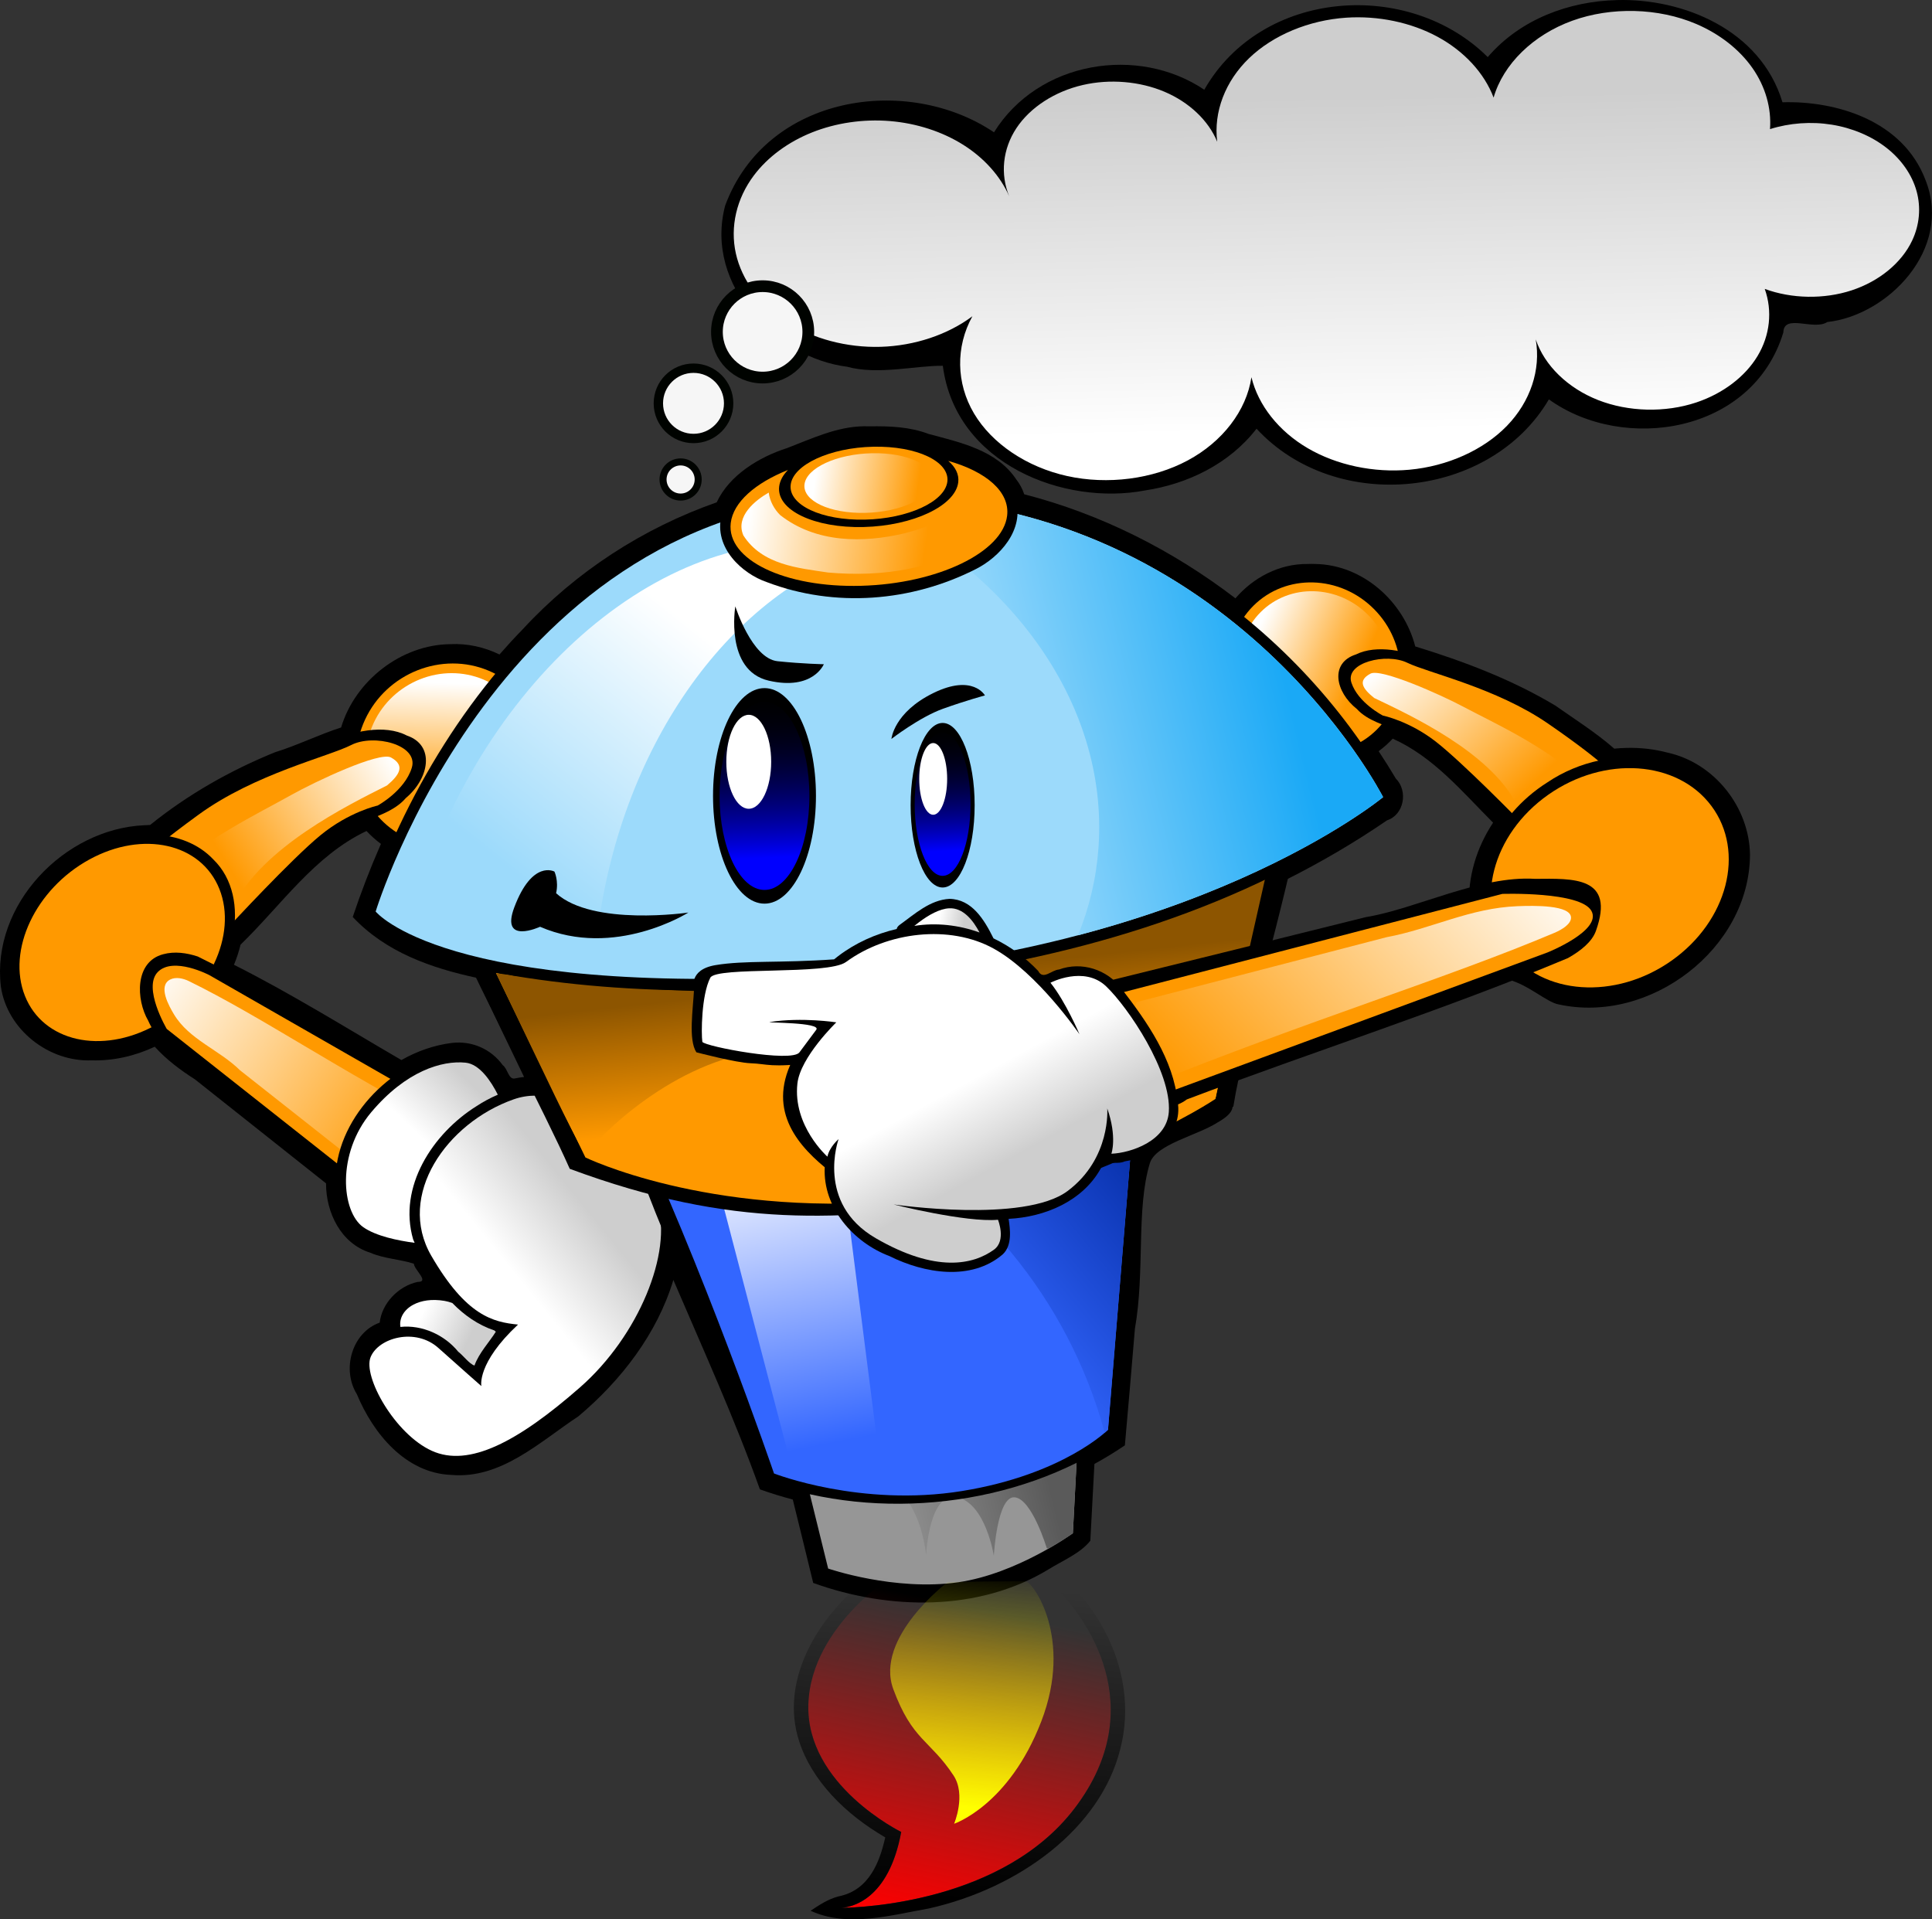 <?xml version="1.0" encoding="UTF-8"?>
<svg version="1.1" viewBox="0 0 824.61 819.14" xmlns="http://www.w3.org/2000/svg" xmlns:xlink="http://www.w3.org/1999/xlink">
<rect x="0" y="0" width="824.61" height="819.14" fill="#333333" stroke="none"/>
<defs>
<linearGradient id="aa" x1="528.88" x2="528.24" y1="241.56" y2="200.84" gradientTransform="matrix(3.052 0 0 3.506 -1014.7 -545.73)" gradientUnits="userSpaceOnUse" xlink:href="#b"/>
<linearGradient id="a">
<stop stop-color="#f90" offset="0"/>
<stop stop-color="#fff" offset="1"/>
</linearGradient>
<linearGradient id="d">
<stop stop-color="#00f" offset="0"/>
<stop stop-opacity="0" offset="1"/>
</linearGradient>
<linearGradient id="b">
<stop stop-color="#fff" offset="0"/>
<stop stop-color="#cecece" offset="1"/>
</linearGradient>
<linearGradient id="z" x1="266.15" x2="217.08" y1="656.76" y2="633.55" gradientTransform="matrix(-1.001 1.021 -1.125 -.566 1102.1 580.09)" gradientUnits="userSpaceOnUse" xlink:href="#a"/>
<linearGradient id="y" x1="532.61" x2="462.28" y1="515.02" y2="446.08" gradientTransform="matrix(1.358 -.237 .235 1.373 -665.93 29.636)" gradientUnits="userSpaceOnUse" xlink:href="#a"/>
<linearGradient id="x" x1="536.86" x2="510.09" y1="651.35" y2="641.25" gradientTransform="matrix(-.993 .469 .475 .981 405.54 -289.55)" gradientUnits="userSpaceOnUse" xlink:href="#b"/>
<linearGradient id="w" x1="566.33" x2="553.18" y1="716.65" y2="732.56" gradientTransform="matrix(-.993 .469 .475 .981 405.54 -289.55)" gradientUnits="userSpaceOnUse" xlink:href="#b"/>
<linearGradient id="v" x1="525.51" x2="488.7" y1="721.9" y2="713.32" gradientTransform="matrix(-.993 .469 .475 .981 405.54 -289.55)" gradientUnits="userSpaceOnUse" xlink:href="#b"/>
<linearGradient id="u" x1="275.92" x2="217.17" y1="649.96" y2="634.17" gradientTransform="matrix(.923 .891 1.037 -.494 -269.87 526.53)" gradientUnits="userSpaceOnUse" xlink:href="#a"/>
<linearGradient id="t" x1="343.07" x2="419.03" y1="796.06" y2="771.06" gradientTransform="matrix(.905 .064 -.064 .951 122.78 -5.473)" gradientUnits="userSpaceOnUse">
<stop stop-color="#969696" offset="0"/>
<stop stop-color="#5a5a5a" offset="1"/>
</linearGradient>
<linearGradient id="s" x1="299.75" x2="273.4" y1="756.41" y2="644.98" gradientTransform="matrix(.935 .087 -.034 1.147 91.557 -157.77)" gradientUnits="userSpaceOnUse">
<stop stop-color="#36f" offset="0"/>
<stop stop-color="#fff" offset="1"/>
</linearGradient>
<linearGradient id="r" x1="362.79" x2="438.37" y1="690.61" y2="604.74" gradientTransform="matrix(.935 .087 -.034 1.147 91.557 -157.77)" gradientUnits="userSpaceOnUse">
<stop stop-color="#36f" offset="0"/>
<stop stop-color="#00279c" offset="1"/>
</linearGradient>
<linearGradient id="q" x1="402.37" x2="384.41" y1="915.92" y2="806.28" gradientTransform="matrix(1.075 .256 -.312 .883 270.47 -22.982)" gradientUnits="userSpaceOnUse">
<stop stop-color="#ff0" offset="0"/>
<stop stop-color="#ff0" stop-opacity="0" offset="1"/>
</linearGradient>
<linearGradient id="p" x1="397.67" x2="366.45" y1="972.9" y2="816.83" gradientTransform="matrix(.99 .236 -.287 .813 284.43 42.402)" gradientUnits="userSpaceOnUse">
<stop offset="0"/>
<stop stop-opacity="0" offset="1"/>
</linearGradient>
<linearGradient id="o" x1="377.17" x2="372.08" y1="987.52" y2="827.17" gradientTransform="matrix(.99 .236 -.287 .813 284.43 42.402)" gradientUnits="userSpaceOnUse">
<stop stop-color="#f00" offset="0"/>
<stop stop-color="#f00" stop-opacity="0" offset="1"/>
</linearGradient>
<linearGradient id="n" x1="349.18" x2="337.63" y1="590.81" y2="546.71" gradientTransform="matrix(1.129 .187 -.023 1.187 21.44 -178.23)" gradientUnits="userSpaceOnUse">
<stop stop-color="#f90" offset="0"/>
<stop stop-color="#8d5500" offset="1"/>
</linearGradient>
<linearGradient id="m" x1="181.87" x2="240.02" y1="532.23" y2="436.26" gradientTransform="matrix(1.098 .108 -.084 1.198 65.84 -169.03)" gradientUnits="userSpaceOnUse">
<stop stop-color="#9cdafb" offset="0"/>
<stop stop-color="#fff" offset="1"/>
</linearGradient>
<linearGradient id="l" x1="363.66" x2="475.7" y1="474.68" y2="435.28" gradientTransform="matrix(1.098 .108 -.084 1.198 65.84 -169.03)" gradientUnits="userSpaceOnUse">
<stop stop-color="#9cdafb" offset="0"/>
<stop stop-color="#1aa9f6" offset="1"/>
</linearGradient>
<linearGradient id="k" x1="356.41" x2="288.22" y1="104.42" y2="102.45" gradientTransform="matrix(1.106 .182 -.148 1.256 19.524 159.19)" gradientUnits="userSpaceOnUse" xlink:href="#a"/>
<linearGradient id="c" x1="475.32" x2="457.72" y1="482.37" y2="436.65" gradientUnits="userSpaceOnUse" xlink:href="#a"/>
<linearGradient id="j" x1="289.55" x2="287.07" y1="526.78" y2="466.31" gradientUnits="userSpaceOnUse" xlink:href="#d"/>
<linearGradient id="i" x1="289.55" x2="287.07" y1="526.78" y2="466.31" gradientTransform="matrix(1.113 0 0 1.196 10.54 -146.52)" gradientUnits="userSpaceOnUse" xlink:href="#d"/>
<linearGradient id="h" x1="365.11" x2="313.37" y1="127.82" y2="126.45" gradientUnits="userSpaceOnUse" xlink:href="#a"/>
<linearGradient id="f" x1="453.62" x2="461.03" y1="586.01" y2="594.23" gradientTransform="rotate(-37.459 315.94 620.31)" gradientUnits="userSpaceOnUse" xlink:href="#b"/>
<linearGradient id="e" x1="427.18" x2="421.43" y1="649.91" y2="687.01" gradientTransform="rotate(-37.459 315.94 620.31)" gradientUnits="userSpaceOnUse" xlink:href="#b"/>
<linearGradient id="g" x1="532.61" x2="462.28" y1="515.02" y2="446.08" gradientTransform="matrix(-.699 1.234 -2.162 -.394 1974.1 107.58)" gradientUnits="userSpaceOnUse" xlink:href="#a"/>
</defs>
<g transform="translate(-3.781 -117.49)">
<path d="m372.62 299.41c-11.564 0.13-22.254 5.218-32.875 9.312-11.967 3.805-24.676 11.555-30.062 23.156-31.375 11.002-60.107 29.59-82.656 54.031-3.463 3.547-6.805 7.183-10.062 10.906-6.444-3.128-13.616-4.766-20.938-4.406-21.074 0.21-40.701 15.648-46.656 35.562-9.536 3.059-18.673 7.624-28.188 10.562-19.034 7.72-37.303 18.08-53.312 31.031-0.497 0.018-1.004 0.055-1.5 0.094l-0.969 0.031c-34.262 1.508-65.415 34.004-61.25 68.875 2.677 18.323 20.405 32.2 38.719 31.469 9.354 0.275 18.55-1.878 26.969-5.812 4.927 5.473 11.061 10.066 17.125 13.906 18.663 14.815 37.306 29.611 55.969 44.406-0.028 12.457 6.32 25.66 18.875 29.594 5.85 2.567 12.915 2.814 18.594 4.688 0.237 2.696 6.864 7.817 1.625 7.781-8.269 1.792-15.266 9.153-16.188 17.375-11.92 4.253-16.279 20.025-9.75 30.531 6.98 16.824 20.828 33.752 40.406 34.469 21.2 1.793 37.677-14.129 54.125-25 18.188-15.232 33.683-35.295 40.562-58.219 12.693 29.64 26.081 59.041 36.938 89.375 4.607 1.66 9.297 3.091 14.031 4.344 2.928 11.858 5.851 23.722 8.719 35.594 32.313 11.649 70.694 12.388 100.62-5.906 5.965-3.68 13.488-6.788 17.656-12.094 0.58-10.924 1.166-21.858 1.75-32.781 4.456-2.439 8.786-5.079 13-7.938 1.475-16.582 2.902-33.16 4.281-49.75 4.348-24.633 0.458-51.047 6.369-70.63 2.465-8.165 20.29-11.818 28.995-17.472 16.142-9.095-4.925-12.851 5.868-20.142 12.668-8.558 43.397-13.135 45.298-15.615 48.348-21.362 55.988-29.466 72.9-25.155 8.496 2.165 16.418 9.712 21.445 10.578 38.881 8.544 81.444-23.688 81.656-63.875-0.283-20.293-15.179-39.14-35.094-43.562-5.762-1.535-11.713-2.195-17.688-2.031-1.727 0.024-3.441 0.145-5.156 0.312-7.801-6.834-16.81-12.519-25.188-18.406-18.583-11.111-39.04-18.876-59.75-25.219-4.915-19.127-22.36-34.849-42.625-35.188-1.103-0.053-2.21-0.053-3.312 0-11.976-0.147-23.166 5.741-30.812 14.656-26.807-20.527-57.423-35.983-90.156-44.406-0.738-2.259-1.866-4.418-3.438-6.406-8.346-12.478-23.947-15.731-37.375-19.344-8.009-3.066-16.681-3.378-25.188-3.25-0.779-0.037-1.542-0.04-2.312-0.031zm225.59 133.34c9e-3 3e-3 0.022-3e-3 0.031 0 17.313 7.738 29.564 22.56 42.812 35.844-6.972 10.575-10.909 23.034-10.219 36.156 0.098 1.719 0.313 3.424 0.625 5.094-1.377 0.719-2.75 1.425-4.156 2.062-21.482 11.923-42.457 24.913-63.875 36.875-6.245-2.819-12.92-4.704-19.562-5.5-1.013-0.157-2.036-0.252-3.062-0.344 3.965-16.613 8.082-33.185 11.688-49.875 14.967-7.511 29.465-15.98 43.312-25.469 7.296-2.406 9.031-12.547 3.75-17.812-2.348-3.952-4.793-7.858-7.344-11.688 2.159-1.595 4.172-3.38 6-5.344zm-438 39.406c1.888 2.006 3.957 3.848 6.156 5.5-4.477 10.215-8.497 20.629-12.031 31.188 14.067 14.978 33.267 21.738 53.031 26 6.495 14.188 13.315 28.225 20.094 42.281-1.352 0.152-2.7 0.363-4.062 0.656-2.578 0.449-2.978-4.277-5.031-5.688-5.004-6.909-13.168-10.48-21.656-9.5-7.605 0.936-14.922 3.517-21.594 7.312-23.701-13.784-47.023-28.358-71.469-40.656 1.152-2.788 2.102-5.664 2.812-8.594 17.315-16.751 31.494-37.968 53.75-48.5z"/>
<path d="m211.77 399.03c-22.928-9.002-52.009 5.822-58.309 29.988-7.545 23.246 8.662 49.397 32.883 52.8 23.854 4.838 49.788-14.138 52.315-38.357 2.71-19.066-8.647-38.025-26.889-44.431z"/>
<circle transform="matrix(1.052 .443 -.489 1.053 -75.176 -257.22)" cx="472.63" cy="463.06" r="34.219" fill="#f90"/>
<circle transform="matrix(.935 .394 -.435 .936 -45.228 -180.1)" cx="472.63" cy="463.06" r="34.219" fill="url(#c)"/>
<path d="m176.97 458.11c10.064-8.402 12.63-22.576 0.445-26.706-9.49-4.949-23.492-2.013-34.497 3.502-27.934 9.009-55.359 22.283-76.084 41.117-7.198 5.637-14.208 11.79-18.25 18.887 18.106 7.848 36.182 15.73 54.239 23.634 17.408-16.666 30.924-36.808 53.858-49.484 7.178-2.965 15.417-5.25 20.289-10.949z"/>
<path d="m102.06 512.36s26.089-28.2 38.421-38.334c12.333-10.134 24.483-12.733 24.483-12.733s11.482-6.204 14.569-16.089c3.087-9.885-16.205-14.694-25.855-9.747-9.65 4.947-41.125 12.268-65.09 29.684-28.739 20.885-32.245 27.275-32.245 27.275z" fill="#f90"/>
<path d="m168.98 452.7c5.441-4.599 7.782-8.533 1.694-11.917-4.883-2.715-32.522 10.337-42.57 15.979-14.759 8.288-36.84 18.629-55.481 36.114 6.447 2.58 27.062 13.23 30.633 11.342 12.787-25.299 48.494-42.824 65.724-51.518z" fill="url(#z)"/>
<path d="m38.182 482.27c-25.948 14.886-38.532 48.872-25.024 68.294 11.764 19.984 45.436 20.85 68.118 1.61 23.49-18.093 30.251-51.714 13.58-67.865-12.528-13.345-36.614-14.318-56.674-2.039z"/>
<circle transform="matrix(1.213 -.666 .411 1.034 -707.69 355.69)" cx="472.63" cy="463.06" r="34.219" fill="#f90"/>
<circle transform="matrix(1.079 -.592 .365 .919 -623.16 373.87)" cx="472.63" cy="463.06" r="34.219" fill="url(#c)"/>
<path d="m73.417 524.75c-12.218 3.219-11.608 19.363-6.385 28.345 6.064 13.919 21.563 19.076 31.72 29.361 20.207 15.937 40.354 31.802 60.428 47.787 16.514-3.396 37.521-6.095 46.024-22.946 3.639-7.537 0.869-19.064-8.278-20.564-36.434-20.006-71.557-42.748-108.75-61.028-4.74-1.547-9.87-2.293-14.758-0.955z"/>
<path d="m93.103 533.64 107.46 61.575s3.813 10.942-7.783 18.507c-11.596 7.565-32.086 10.613-32.086 10.613l-85.729-67.698s-10.431-17.643-3.807-24.338c6.624-6.695 21.946 1.341 21.946 1.341z" fill="#f90"/>
<path d="m76.398 535.55c-5.328 2.744-0.499 11.301 1.675 14.912 6.456 10.725 19.353 15.122 28.124 23.788 18.645 14.708 37.289 29.415 55.934 44.123 11.662-3.077 27.351-7.376 32.813-19.96-46.886-24.357-79.207-46.828-110.52-62.188-2.38-1.167-5.582-1.932-8.024-0.674z" fill="url(#y)"/>
<path d="m181.36 571.11c0.764-0.372 1.536-0.717 2.311-1.054 9.757-4.432 23.972-6.165 30.888 3.792 2.254 2.799 4.05 5.879 5.715 9.05 16.895-6.281 36.04 2.583 47.889 14.969 22.73 20.926 27.523 43.247 16.93 71.689-6.474 17.382-25.428 42.065-40.814 52.126-20.048 13.109-30.233 23.857-51.314 20.849-17.432-2.487-28.503-19.658-34.591-34.991-3.26-7.851-0.38-17.83 7.965-21.195 1.25-0.678 2.548-1.217 3.86-1.634-0.838-6.287 3.33-12.591 9.253-14.912 3.977-1.742 8.405-2.27 12.646-1.678-3.676-4.789-6.748-10.099-9.292-15.494-12.022-1.718-27.534-3.604-32.975-16.136-10.02-26.001 7.84-53.863 31.528-65.38z"/>
<path d="m284.39 631.43c6.491 20.456-7.94 56.185-33.063 78.184-26.604 23.296-47.436 34.218-63.223 27.066-15.787-7.152-29.521-31.706-26.14-39.997 3.381-8.291 19.126-12.682 28.916-3.915 9.79 8.767 18.359 16.284 18.359 16.284s-2.065-9.715 15.64-26.25c-10.531-1.052-22.068-3.578-37.023-29.381-14.955-25.803 6.523-56.673 35.159-66.744 24.552-8.634 53.376 19.542 61.375 44.753z" fill="url(#v)"/>
<path d="m180.22 674.3c3.277-1.744 7.822-2.523 13.246-1.622 1.076 0.179 2.219 0.496 3.384 0.925 5.028 5.18 10.957 9.344 17.945 11.71 0.208 0.176 0.402 0.367 0.606 0.542-2.662 4.305-7.212 9.072-9.105 14.428-2.19-0.697-4.65-4.12-6.941-5.911-5.806-7.155-15.457-11.559-24.674-10.566-0.582-3.722 1.494-7.353 5.54-9.506z" fill="url(#w)"/>
<path d="m184.16 574.61c6.958-3.209 13.332-4.102 18.358-3.584 6.017 0.62 10.834 7.908 13.741 13.657-0.03 0.017-0.063 0.027-0.093 0.044-3.122 1.357-6.15 2.975-8.98 4.842-18.767 11.728-33.587 34.459-27.068 56.873 0.195 0.49 0.431 0.979 0.635 1.47-7.168-0.951-16.496-2.873-21.913-6.674-9.332-6.548-11.493-31.368 3.371-49.036 7.432-8.834 14.99-14.383 21.948-17.592z" fill="url(#x)"/>
<path d="m534.78 374.54c-15.428 16.193-11.823 45.723 7.464 59.299 18.068 14.309 46.449 9.642 57.356-9.556 12.054-18.398 3.754-46.704-16.81-57.127-15.954-8.811-36.401-5.758-48.01 7.384z"/>
<circle transform="matrix(.734 -.732 .77 .772 -138.38 390.94)" cx="472.63" cy="463.06" r="34.219" fill="#f90"/>
<circle transform="matrix(.653 -.651 .685 .686 -60.496 392.19)" cx="472.63" cy="463.06" r="34.219" fill="url(#c)"/>
<path d="m582.94 420.1c-9.277-7.331-11.642-19.699-0.41-23.302 8.748-4.318 21.655-1.756 31.799 3.056 25.749 7.861 51.03 19.443 70.133 35.876 6.635 4.919 13.097 10.287 16.822 16.48-16.69 6.848-33.352 13.725-49.997 20.621-16.046-14.542-28.505-32.116-49.645-43.177-6.617-2.587-14.211-4.581-18.702-9.554z"/>
<path d="m652 467.44s-24.048-24.606-35.416-33.448c-11.368-8.842-22.568-11.11-22.568-11.11s-10.584-5.413-13.43-14.039c-2.846-8.625 14.937-12.821 23.833-8.505 8.895 4.317 37.908 10.704 60 25.901 26.492 18.223 29.723 23.799 29.723 23.799z" fill="#f90"/>
<path d="m590.31 415.38c-5.016-4.013-7.174-7.445-1.561-10.399 4.501-2.369 29.978 9.019 39.24 13.943 13.605 7.232 33.958 16.255 51.142 31.511-5.942 2.251-24.945 11.543-28.237 9.896-11.787-22.075-44.701-37.366-60.583-44.952z" fill="url(#u)"/>
<path d="m664.09 451.49c27.752-18.774 66.708-12.357 78.146 13.173 12.884 24.014-3.902 60.08-34.093 72.879-29.522 14.318-65.085 1.963-71.752-25.011-6.161-20.971 5.51-46.974 27.699-61.041z"/>
<circle transform="matrix(-1.268 .895 .77 1.034 933.61 -409.7)" cx="472.63" cy="463.06" r="34.219" fill="#f90"/>
<circle transform="matrix(-1.128 .796 .685 .919 906.72 -309.87)" cx="472.63" cy="463.06" r="34.219" fill="url(#c)"/>
<path d="m693.87 117.53c-20.325 0.501-41.16 8.084-55.098 24.329-33.531-33.384-96.349-29.262-120.98 13.931-28.235-19-70.749-12.369-89.756 18.171-36.869-24.839-97.166-16.189-114.75 31.295-9.074 34.559 22.311 65.029 52.032 68.748 13.226 3.641 29.553-0.56 40.883-0.404 5.395 42.039 51.888 59.817 86.318 53.201 17.926-2.692 35.907-11.228 47.572-26.348 34.071 36.848 99.951 29.805 124.78-12.518 31.845 22.929 86.989 14.632 100.07-28.569 0.234-8.204 13.031-0.628 18.769-4.442 25.577-2.748 53.517-30.803 41.998-60.369-9.673-25.884-38.638-34.094-61.138-33.415-9.383-31.154-42.778-44.43-70.708-43.611z"/>
<path d="m464.86 729.99c-37.369 19.921-81.368 23.216-121.93 14.022 3.772 15.317 7.559 30.63 11.309 45.953 29.092 9.684 62.408 11.499 90.197-3.668 7.299-3.557 14.176-7.591 20.8-12.348 0.772-15.112 1.548-30.223 2.396-45.331-0.924 0.457-1.849 0.914-2.773 1.372z"/>
<path d="m463.64 734.8c-35.567 18.187-76.977 21.817-115.75 14.098l9.362 38.03s28.391 9.787 55.61 5.836c25.026-3.633 48.84-20.906 48.84-20.906z" fill="#969696"/>
<path d="m463.64 734.8c-24.264 12.407-51.242 18.033-78.251 17.909 1.869 1.28 3.453 2.582 4.597 3.907 7.533 8.72 9.089 24.522 9.089 24.522s1.2-27.544 13.349-24.64c12.15 2.905 15.54 24.978 15.54 24.978s1.385-25.484 8.822-24.959c7.437 0.525 13.794 21.78 13.794 21.78l0.792 0.056c6.355-3.634 10.332-6.495 10.332-6.495l1.936-37.058z" fill="url(#t)"/>
<path d="m492.05 550.52c-37.991 22.588-79.258 37.985-121.84 43.327-29.359 2.778-76.798 1.274-104.91-11.156 16.168 56.718 45.198 109.86 65.956 167.32 47.542 16.82 106.23 10.676 148.85-17.953 3.819-41.951 10.769-131.2 15.034-183.36-1.028 0.61-2.055 1.221-3.083 1.831z"/>
<path d="m490.71 556.55c-25.183 15.018-52.019 25.897-79.504 33.618-39.508 12.467-100.6 14.148-140.32-1.702 32.857 68.929 63.256 157.88 63.256 157.88s36.974 14.487 80.252 7.491c43.277-6.996 62.298-26.132 62.298-26.132z" fill="#36f"/>
<path d="m490.71 556.55c-25.183 15.018-52.019 25.897-79.504 33.618-14.188 4.477-28.865 7.354-43.68 8.501 52.31 25.117 92.362 73.324 107.75 130.3 0.905-0.78 1.414-1.27 1.414-1.27z" fill="url(#r)"/>
<path d="m303.3 596.77 38.434 147.26c12.701 3.723 25.719 6.04 38.747 6.815l-18.786-147.19c-19.476 0.842-39.222-1.324-58.394-6.888z" fill="url(#s)"/>
<path d="m348.8 844.92c-1.055 34.486 39.634 54.415 39.634 54.415-6.203 33.706-26.623 32.408-26.623 32.408s67.787 0.771 100.72-42.605c32.934-43.376 4.531-81.98-8.682-94.477-13.214-12.498-27.852-18.654-27.852-18.654l-38.01 11.661s-38.133 22.766-39.188 57.252z" fill="url(#o)"/>
<path d="m427.12 770.83c-0.538-0.119-1.062-0.171-1.597-0.132-18.473 6.816-40.707 8.956-54.212 22.503-20.575 17.277-34.207 42.955-26.541 67.116 5.387 17.011 19.62 31.332 36.846 41.34-2.228 9.837-6.54 22.581-20.038 25.21-4.521 1.216-8.163 3.687-11.821 6.114 15.896 7.284 34.134 1.888 50.509-0.983 38.959-8.767 73.166-34.437 81.576-67.71 9.192-34.49-11.376-72.025-47.888-90.289-2.173-0.888-4.504-2.652-6.833-3.17zm-1.117 5.162s14.623 6.17 27.837 18.668 41.627 51.112 8.692 94.488c-30.657 40.376-91.449 42.487-99.719 42.588 4.133-0.246 20.237-3.104 25.626-32.394 0 0-40.695-19.946-39.64-54.433 1.055-34.486 39.195-57.243 39.195-57.243z" fill="url(#p)"/>
<path d="m408.27 792.68s-31.337 23.728-23.206 45.73c8.132 22.002 15.712 21.621 25.714 36.85 5.455 8.306 0.235 20.58 0.235 20.58s23.34-7.741 37.178-43.613c13.838-35.871-3.684-59.625-6.557-59.826-2.873-0.2-33.364 0.278-33.364 0.278z" fill="url(#q)"/>
<path d="m237.98 532.81c-10.089-1.786-29.429-13.529-39.465-16.068 10.762 24.469 37.624 75.133 48.442 99.58 70.467 26.123 115.18 21.524 172.99 14.731 37.745-4.435 76.69-25.222 110.25-41.32 4.544-28.802 23.435-91.513 28.073-120.29-133.88 60.9-231.69 76.619-320.29 63.361z"/>
<path d="m535.27 519.67c-73.958 27.211-157.01 31.887-238.83 25.267-26.765-2.681-54.172-5.342-80.957-12.207l38.16 78.743s51.364 25.067 132.75 18.688c81.39-6.38 136.14-43.651 136.14-43.651z" fill="#f90"/>
<path d="m547.05 477.88c-37.34 21.402-117.24 85.095-331.56 54.931 25.191 52.52 29.588 62.197 38.236 77.917 5.179-8.15 37.966-40.906 76.274-44.755 116.2-11.673 154.34 2.225 192.53 20.458z" fill="url(#n)"/>
<path d="m397.42 325.46c-54.706-5.376-111.23 11.395-153.22 49.605-39.103 34.32-67.801 81.359-85.257 132.72 17.395 17.506 41.855 21.575 64.186 26.172 57.252 9.451 115.36 6.994 172.57 0.742 69.216-9.115 138.5-29.543 197.4-70.303 7.359-2.929 6.872-7.867 2.205-13.467-43.08-72.819-119.03-120.38-197.88-125.46z"/>
<path d="m164.12 506.51s53.14-174.36 208.36-176.97c155.22-2.61 221.63 128.15 221.63 128.15s-80.811 67.026-240.93 76.127c-160.12 9.102-189.06-27.306-189.06-27.306z" fill="#9cdafb"/>
<path d="m400.54 330.55c-9.013-0.814-18.35-1.188-28.051-1.024-1.66 0.028-3.315 0.087-4.951 0.154 65.8 28.982 109.49 87.101 105.1 149.51-0.923 13.152-3.937 25.706-8.746 37.467 86.617-22.807 130.21-58.953 130.21-58.953s-58.371-114.94-193.56-127.15z" fill="url(#l)"/>
<path d="m354.76 349.79c-73.035-7.181-150.44 64.348-175.79 161.01 20.76 10.999 44.624 13.604 67.374 16.687 3.703 0.366 7.415 0.719 11.122 1.018 0.242-3.281 0.562-6.583 0.937-9.895 9.232-81.608 56.25-146.93 113.21-165.69-5.406-1.506-11.029-2.554-16.848-3.126z" fill="url(#m)"/>
<ellipse transform="matrix(.793 0 0 1.046 178.34 -66.936)" cx="287.23" cy="504.86" rx="17.232" ry="33.571"/>
<ellipse transform="matrix(.692 0 0 .912 207.34 .236)" cx="287.23" cy="504.86" rx="17.232" ry="33.571" fill="url(#j)"/>
<ellipse transform="matrix(.346 0 0 .456 302.7 219.7)" cx="287.23" cy="504.86" rx="17.232" ry="33.571" fill="#fff"/>
<ellipse cx="330.08" cy="457.16" rx="21.965" ry="45.996"/>
<ellipse cx="330.08" cy="457.16" rx="19.17" ry="40.143" fill="url(#i)"/>
<ellipse cx="323.36" cy="442.61" rx="9.575" ry="20.051" fill="#fff"/>
<path d="m297.59 506.95s-40.686 5.996-56.451-8.24c1.17-5.312-0.711-9.237-0.711-9.237s-9.415-5.254-17.135 15.246c-6.108 16.221 10.996 8.301 10.996 8.301s-3.376 5.542 0 0c31.943 13.835 63.301-6.071 63.301-6.071z"/>
<path d="m390.72 304.27c-0.915-0.161-1.824-0.293-2.734-0.409-13.485-1.027-28.678-0.854-40.594 6.764-14.25 4.075-29.921 10.258-35.659 26.811-3.42 13.852 8.883 24.932 19.334 28.493 29.064 11.05 61.765 8.435 89.347-5.628 9.715-4.92 20.856-16.508 16.832-29.946-5.004-14.65-21.229-19.775-33.407-22.328-0.572-0.061-1.043 3e-3 -1.458 0.12-3.639-1.99-7.662-3.172-11.66-3.876z"/>
<ellipse transform="matrix(1.055 -.022 -.143 1.22 33.865 176.02)" cx="340.3" cy="127.19" rx="31.694" ry="12.753" fill="#f90"/>
<path d="m408.53 314.2c3.052 2.626 4.646 5.72 4.249 9.097-1.18 10.041-19.252 18.599-40.356 19.12-21.104 0.521-37.262-7.208-36.082-17.249 0.292-2.482 1.611-4.898 3.758-7.101-13.942 5.557-23.383 13.761-24.429 22.658-1.841 15.666 23.058 27.652 55.637 26.782 32.579-0.87 60.497-14.278 62.337-29.944 1.197-10.187-8.934-18.81-25.114-23.364z" fill="#f90"/>
<ellipse transform="matrix(.863 -.018 -.117 .998 95.703 202.84)" cx="340.3" cy="127.19" rx="31.694" ry="12.753" fill="url(#h)"/>
<path d="m417.17 323.1c-1.865 14.487-16.647 19.194-27.382 22.013-17.49 4.149-37.745 4.233-53.072-7.845-2.457-2.471-4.351-5.817-4.83-9.552-5.591 3.192-14.394 10.107-10.814 18.298 8.09 12.644 23.508 13.893 36.142 15.822 23.109 2.016 48.353-1.102 67.441-16.71 4.68-3.9 6.617-12.662 0.87-16.693-2.339-2.218-5.774-5.114-8.355-5.332z" fill="url(#k)"/>
<path d="m434.55 201.31c-3.76-8.611-10.646-16.336-19.604-21.992-8.958-5.656-19.958-9.225-31.317-10.16-11.359-0.935-23.039 0.766-33.254 4.844-10.214 4.078-18.929 10.518-24.81 18.336-7.44 9.89-10.233 21.952-7.713 33.312 2.52 11.361 10.33 21.923 21.571 29.169 11.241 7.247 25.815 11.117 40.251 10.688 14.436-0.429 28.61-5.154 39.145-13.048-7.217 13.049-6.96 28.598 0.686 41.49 7.646 12.892 22.548 22.901 39.762 26.707 17.275 3.82 36.574 1.323 51.455-6.657 14.881-7.98 25.081-21.301 27.193-35.517 2.911 12.011 11.67 23.054 24.022 30.289 12.352 7.234 28.173 10.587 43.391 9.194 16.258-1.488 31.63-8.404 41.648-18.739 10.018-10.335 14.551-23.952 12.282-36.896 3.717 11.123 13.676 20.814 26.611 25.895 12.935 5.081 28.625 5.464 41.925 1.026 11.325-3.78 20.808-10.963 26.133-19.796 5.325-8.832 6.442-19.233 3.079-28.66 11.553 4.247 25.319 4.476 37.083 0.617 11.764-3.859 21.355-11.749 25.836-21.255 3.151-6.685 3.815-14.104 1.886-21.079-1.929-6.975-6.443-13.48-12.826-18.484-6.383-5.003-14.611-8.486-23.379-9.896-8.768-1.41-18.043-0.741-26.353 1.9 0.657-9.035-1.986-18.208-7.523-26.104-5.537-7.896-13.948-14.489-23.937-18.763-16.136-6.904-36.314-7.429-52.979-1.379-16.665 6.05-29.437 18.537-33.535 32.786-3.975-10.476-12.563-19.795-23.904-25.942-11.341-6.146-25.357-9.077-39.015-8.157-15.931 1.073-31.201 7.436-41.415 17.259-10.215 9.823-15.243 22.979-13.639 35.683-3.724-9.062-11.978-16.881-22.532-21.344-10.555-4.463-23.291-5.519-34.769-2.884-12.047 2.766-22.548 9.58-28.403 18.432-5.855 8.852-6.985 19.62-3.056 29.127" fill="url(#aa)"/>
<path d="m684.93 514.83c8.393-23.42-9.738-22.378-25.943-22.259-23.657-1.465-50.717 12.813-72.27 16.343-36.607 9.1-73.072 18.184-109.65 27.154-7.146 14.978-18.483 33.286-1.218 47.934 7.84 6.418 25.814 9.462 34.462 2.718 53.9-20.416 110.65-38.511 162.7-60.337 5.548-3.141 10.266-6.967 11.919-11.553z"/>
<path d="m664.26 523.99-171.33 63.15s-18.716-1.519-20.732-14.434c-2.016-12.915 9.311-31.305 9.311-31.305l163.49-42.406s33.465-1.122 38.042 7.275c4.577 8.397-18.779 17.72-18.779 17.72z" fill="#f90"/>
<path d="m674.32 509.24c0.13-5.62-15.925-5.267-22.804-5.005-20.431 0.777-36.674 9.642-55.911 13.234-35.533 9.229-71.066 18.459-106.6 27.688-4.51 11.044-10.348 25.968 3.619 35.924 71.132-28.631 128.36-45.929 174.56-65.441 3.511-1.483 7.071-3.824 7.131-6.4z" fill="url(#g)"/>
<path d="m361.59 525.5c-0.61 0.464-1.224 0.944-1.817 1.431-23.31 1.628-38.115 0.366-50.601 2.459-11.791 1.977-9.16 10.262-9.16 10.262-0.407 8.481-2.518 21.488 0.986 26.94 0 0 16.98 4.483 23.255 4.682 6.922 0.22 8.539 2.085 26.663-0.308 5.469-0.722-6.982-5.76-6.649-5.03-14.045 22.784-1.91 38.627 11.518 49.716-0.844 17.201 12.196 32.1 27.698 37.949 14.728 7.342 34.838 10.805 48.344-0.822 4.106-3.905 3.064-10.831 2.445-15.101 15.418-0.765 31.505-7.455 39.307-21.455 1.491-3.941 6.934-1.46 10.281-3.075 12.093-1.834 24.818-11.792 22.598-25.227-1.862-18.372-13.006-34.201-23.987-48.469-6.054-8.211-17.085-11.725-26.667-8.189-3.19 0.173-6.823 4.704-8.907 0.604-5.438-5.734-11.958-10.477-19.069-13.892-3.974-8.035-9.232-16.702-18.787-16.864-8.343 0.452-14.852 6.49-21.312 11.132-0.712 0.513-1.095 1.118-1.232 1.732-8.964 2.075-17.54 5.931-24.908 11.525z"/>
<path d="m464.53 558.91s-5.901-13.931-12.399-21.996c0 0 14.319-7.471 23.756 1.524 9.437 8.995 27.954 36.484 26.766 53.619-0.859 12.396-16.186 17.491-24.516 17.83 0 0 2.554-7.047-1.764-19.327 0 0 1.684 21.298-16.912 35.228-18.596 13.93-74.276 5.745-74.276 5.745s30.875 7.783 44.55 6.531c0 0 3.62 8.872-1.687 12.746-8.774 6.404-24.748 10.053-50.51-4.886-25.762-14.939-15.84-42.266-15.84-42.266s-3.856 3.272-4.772 7.474c0 0-14.833-13.132-12.797-31.235 1.27-11.293 16.602-26.082 16.602-26.082s-14.532-2.264-28.305-0.147c-2.574 0.396 22.181 0.047 19.742 3.322l-7.184 9.647c-3.333 4.476-40.156-2.494-41.427-4.483-0.521-3.425-0.436-19.939 3.395-27.379 2.543-4.94 50.107-0.989 57.909-6.713 17.607-12.917 44.283-16.113 63.079-5.699 18.796 10.414 36.591 36.547 36.591 36.547z" fill="url(#e)"/>
<path d="m395.95 511.14c-0.647 0.488-1.294 0.999-1.916 1.507 9.414-1.492 18.958-0.367 27.824 2.814-2.674-5.089-6.966-10.662-12.988-10.323-4.117 0.232-8.738 2.848-12.92 6.002z" fill="url(#f)"/>
<path d="m355.4 400.97s-4.603 11.355-23.483 7.02c-18.88-4.335-14.288-31.714-14.288-31.714s7.044 22.272 18.015 23.413c10.971 1.141 19.756 1.281 19.756 1.281z"/>
<path d="m424.17 414.29s-5.136-9.303-22.031-1.015c-16.895 8.288-17.885 19.58-17.885 19.58s12.04-9.303 21.97-12.862c9.93-3.559 17.946-5.703 17.946-5.703z"/>
<circle cx="329.28" cy="259.13" r="19.5" fill="#f6f6f6" stroke="#000300" stroke-width="5"/>
<circle cx="299.78" cy="289.63" r="15" fill="#f6f6f6" stroke="#000300" stroke-width="4"/>
<circle cx="294.28" cy="322.13" r="7.5" fill="#f6f6f6" stroke="#000300" stroke-width="3"/>
</g>
</svg>
